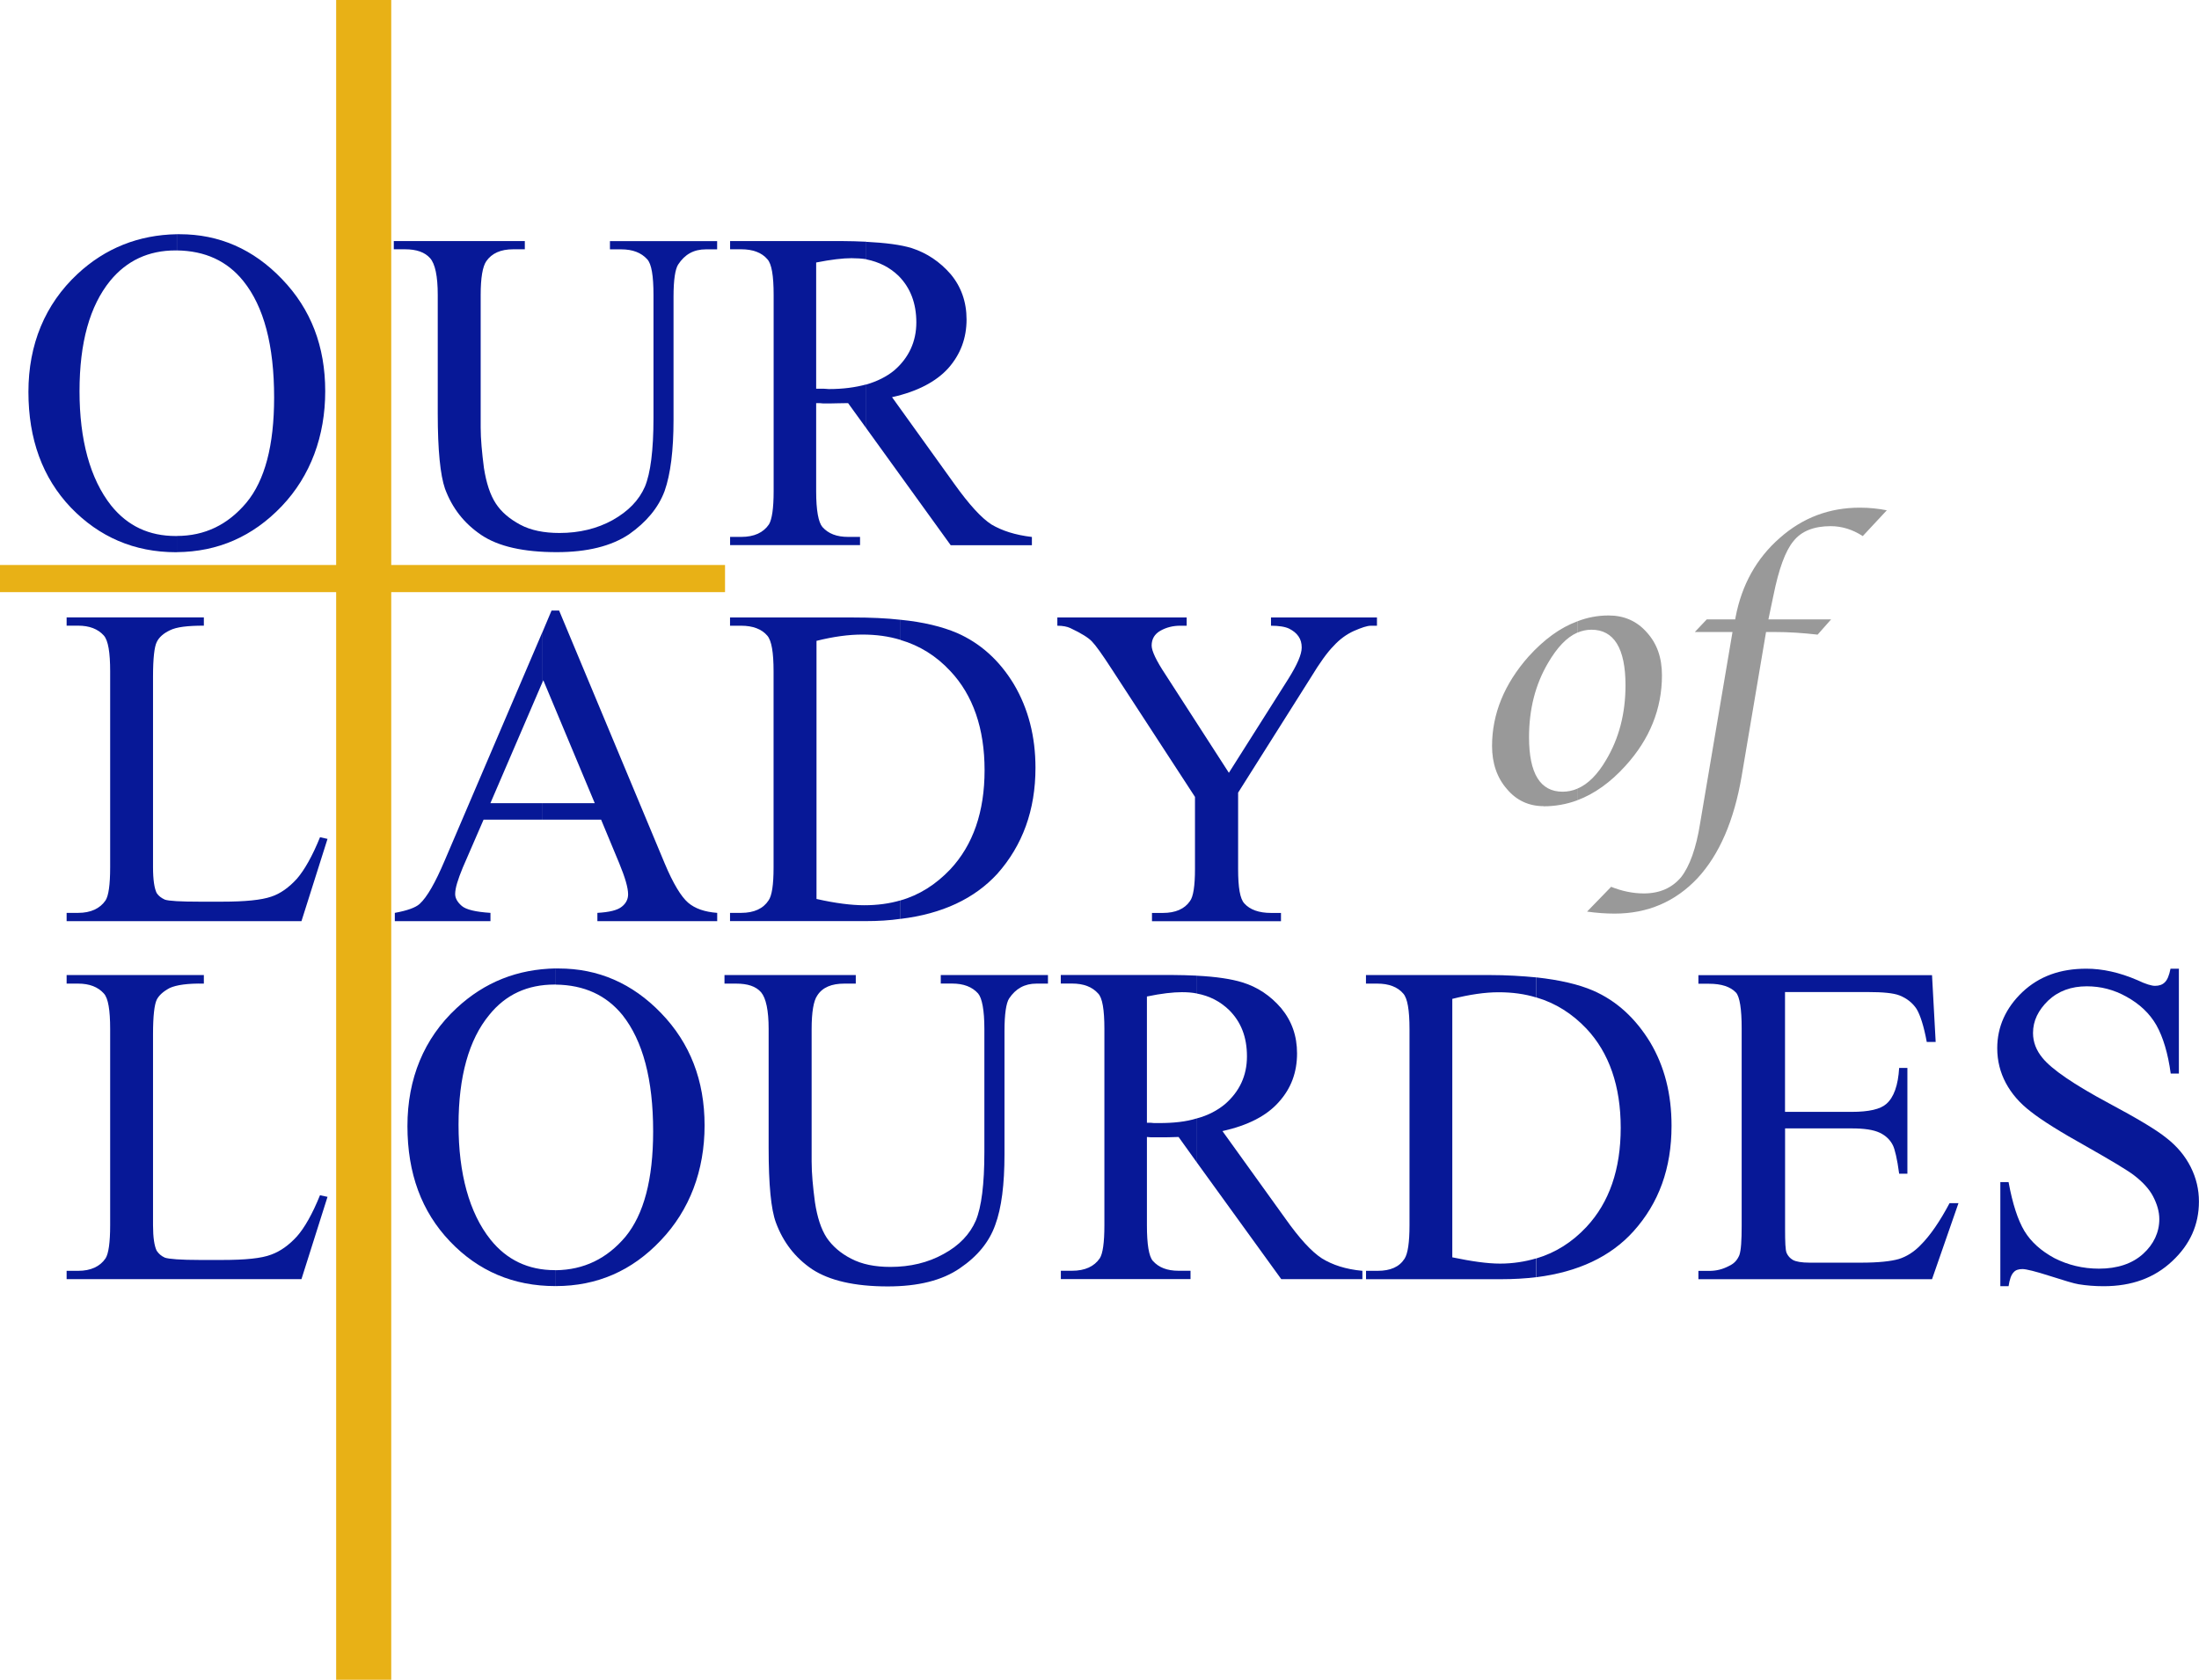 <?xml version="1.0" encoding="UTF-8"?> <svg xmlns="http://www.w3.org/2000/svg" id="Layer_1" data-name="Layer 1" viewBox="0 0 325.77 248.85"><defs><style> .cls-1 { fill: #e8b116; } .cls-1, .cls-2, .cls-3 { fill-rule: evenodd; stroke-width: 0px; } .cls-2 { fill: #071897; } .cls-3 { fill: #999; } </style></defs><path class="cls-2" d="m90.36,36.94v-1.22h15.88v1.22h-1.66c-1.81,0-3.13.74-4.12,2.26-.43.68-.68,2.25-.68,4.75v18.26c0,4.51-.44,8.03-1.32,10.53-.93,2.49-2.69,4.6-5.28,6.42-2.64,1.76-6.21,2.64-10.7,2.64-4.93,0-8.65-.84-11.19-2.55-2.54-1.72-4.3-3.97-5.37-6.86-.69-2.01-1.07-5.68-1.07-11.12v-17.58c0-2.79-.39-4.6-1.13-5.44-.78-.88-2-1.32-3.72-1.32h-1.66v-1.22h19.41v1.22h-1.71c-1.86,0-3.18.59-4,1.77-.54.79-.83,2.44-.83,4.99v19.64c0,1.71.19,3.72.48,5.98.35,2.25.93,4.01,1.76,5.28.83,1.28,2.06,2.3,3.62,3.14,1.56.84,3.53,1.23,5.82,1.23,2.93,0,5.57-.64,7.87-1.91,2.34-1.32,3.9-2.94,4.78-4.95.83-2,1.27-5.39,1.27-10.18v-18.22c0-2.84-.29-4.6-.93-5.29-.89-.98-2.16-1.47-3.86-1.47h-1.66Z"></path><path class="cls-2" d="m152.87,80.77h-12.03l-12.51-17.33v-6.47c1.66-.49,3.03-1.18,4.15-2.1,2.15-1.86,3.27-4.26,3.27-7.1s-.88-5.14-2.63-6.9c-1.32-1.27-2.88-2.06-4.79-2.45v-2.59c2.89.14,5.13.43,6.75.93,2.24.73,4.15,2.01,5.76,3.86,1.56,1.87,2.35,4.12,2.35,6.71,0,2.75-.88,5.14-2.69,7.2-1.8,2-4.59,3.48-8.35,4.31l9.28,12.92c2.11,2.94,3.92,4.95,5.43,5.93,1.57.93,3.52,1.57,6.01,1.86v1.22Zm-24.54-17.33l-2.69-3.72c-1.12,0-2.05.05-2.73.05h-.93c-.34-.05-.68-.05-1.07-.05v13.07c0,2.84.34,4.6.93,5.29.88.98,2.1,1.46,3.81,1.46h1.76v1.22h-19.25v-1.22h1.66c1.9,0,3.27-.63,4.1-1.86.44-.74.69-2.35.69-4.9v-29.09c0-2.84-.29-4.6-.93-5.29-.83-.98-2.16-1.47-3.86-1.47h-1.66v-1.22h16.37c1.37,0,2.63.05,3.81.1v2.59c-.68-.1-1.42-.15-2.2-.15-1.26,0-3.02.2-5.23.64v18.7h1.13c.29,0,.54.05.73.05,2.15,0,3.96-.25,5.57-.69v6.47Z"></path><path class="cls-2" d="m89.04,121.43h-8.65v-2.44h7.72l-7.62-18.21-.1.24v-7.44l1.32-3.13h1.12l15.64,37.46c1.27,3.03,2.45,4.94,3.47,5.82,1.03.88,2.45,1.37,4.31,1.51v1.23h-17.75v-1.23c1.76-.1,2.98-.39,3.62-.92.63-.49.93-1.13.93-1.82,0-.98-.44-2.49-1.31-4.6l-2.69-6.47Zm-8.65,0h-8.75l-3.08,7.1c-.73,1.77-1.13,3.04-1.13,3.92,0,.63.35,1.22.99,1.77.63.54,2.05.88,4.24,1.02v1.23h-14.17v-1.23c1.86-.34,3.07-.78,3.67-1.32,1.12-1.02,2.34-3.18,3.71-6.41l14.51-33.93v7.44l-7.73,17.97h7.73v2.44Z"></path><path class="cls-2" d="m133.42,91.82c3.37.33,6.16,1.02,8.35,1.95,3.47,1.52,6.3,4.06,8.45,7.63,2.11,3.58,3.18,7.69,3.18,12.35,0,6.26-1.91,11.5-5.67,15.72-3.38,3.67-8.16,5.92-14.32,6.66v-2.74c2.78-.79,5.23-2.35,7.37-4.6,3.38-3.62,5.08-8.52,5.08-14.69s-1.71-11.12-5.08-14.69c-2.09-2.25-4.55-3.77-7.37-4.6v-2.98Zm-25.27,44.65v-1.23h1.66c1.9,0,3.27-.64,4.05-1.85.49-.69.74-2.3.74-4.85v-29.08c0-2.79-.29-4.55-.93-5.29-.83-.98-2.16-1.47-3.86-1.47h-1.66v-1.22h18.27c2.55,0,4.89.1,7,.34v2.98c-1.77-.54-3.62-.79-5.67-.79s-4.25.3-6.79.93v38.24c2.84.64,5.18.93,7.09.93s3.72-.24,5.38-.73v2.74c-1.62.24-3.38.34-5.18.34h-20.08Z"></path><path class="cls-2" d="m188.3,91.48h15.69v1.22h-.89c-.58,0-1.41.29-2.54.78-1.08.49-2.1,1.23-2.98,2.2-.93.93-2.06,2.5-3.37,4.66l-10.79,17.09v11.31c0,2.74.28,4.41.92,5.1.83.93,2.16,1.41,3.96,1.41h1.47v1.23h-19.11v-1.23h1.62c1.85,0,3.22-.59,4.01-1.76.49-.64.74-2.25.74-4.75v-10.68l-12.28-18.85c-1.46-2.26-2.44-3.62-2.97-4.16-.49-.54-1.57-1.23-3.24-2.01-.43-.2-1.07-.34-1.9-.34v-1.22h19.16v1.22h-.98c-1.03,0-2.01.24-2.89.73-.88.49-1.32,1.23-1.32,2.21,0,.79.69,2.25,2.06,4.31l9.38,14.54,8.8-13.9c1.32-2.11,1.99-3.63,1.99-4.66,0-.63-.14-1.17-.48-1.66-.34-.49-.79-.83-1.37-1.13-.59-.29-1.53-.44-2.7-.44v-1.22Z"></path><path class="cls-2" d="m82.78,143.48c5.82,0,10.9,2.19,15.15,6.6,4.3,4.45,6.45,9.99,6.45,16.65s-2.2,12.54-6.5,17.04c-4.25,4.5-9.43,6.76-15.54,6.76v-2.35c4.16-.05,7.58-1.72,10.31-4.95,2.74-3.33,4.11-8.52,4.11-15.62,0-7.69-1.52-13.42-4.55-17.24-2.39-2.93-5.66-4.45-9.87-4.5v-2.39h.44Zm-.44,47.05h-.09c-6.16,0-11.39-2.21-15.59-6.62-4.21-4.41-6.3-10.08-6.3-17.09s2.44-12.98,7.28-17.47c4.16-3.87,9.04-5.78,14.71-5.88v2.39h-.19c-4.01,0-7.24,1.47-9.68,4.5-3.03,3.67-4.55,9.16-4.55,16.3s1.57,13.02,4.74,16.99c2.4,2.99,5.57,4.52,9.53,4.52h.15v2.35Z"></path><path class="cls-2" d="m139.37,145.72v-1.27h15.88v1.27h-1.7c-1.76,0-3.08.74-4.06,2.21-.43.68-.68,2.29-.68,4.8v18.26c0,4.5-.44,7.98-1.37,10.48-.88,2.5-2.63,4.65-5.23,6.41-2.63,1.82-6.21,2.7-10.7,2.7-4.93,0-8.65-.88-11.19-2.54-2.54-1.72-4.3-4.02-5.37-6.91-.73-1.96-1.08-5.63-1.08-11.07v-17.63c0-2.74-.39-4.56-1.12-5.43-.78-.89-2-1.28-3.71-1.28h-1.71v-1.27h19.45v1.27h-1.7c-1.86,0-3.23.54-4.01,1.77-.54.78-.83,2.44-.83,4.95v19.63c0,1.77.19,3.77.49,6.03.34,2.25.92,4.01,1.75,5.28.84,1.23,2.06,2.3,3.62,3.09,1.57.83,3.52,1.22,5.81,1.22,2.93,0,5.57-.63,7.87-1.91,2.35-1.27,3.91-2.95,4.78-4.95.84-2.01,1.27-5.38,1.27-10.14v-18.26c0-2.8-.35-4.56-.93-5.25-.88-.98-2.15-1.47-3.86-1.47h-1.66Z"></path><path class="cls-2" d="m201.84,189.5h-12.03l-12.51-17.29v-6.52c1.66-.44,3.03-1.17,4.16-2.1,2.15-1.86,3.27-4.21,3.27-7.09s-.88-5.1-2.64-6.86c-1.32-1.27-2.89-2.1-4.79-2.45v-2.64c2.88.14,5.13.49,6.73.98,2.26.69,4.16,1.96,5.77,3.83,1.57,1.9,2.35,4.1,2.35,6.7,0,2.8-.88,5.19-2.7,7.2-1.8,2.05-4.59,3.47-8.35,4.31l9.29,12.92c2.1,2.98,3.91,4.94,5.43,5.93,1.57.97,3.52,1.62,6.01,1.85v1.23Zm-24.54-17.29l-2.7-3.77c-1.12.05-2.05.05-2.78.05h-.93c-.3,0-.64,0-.98-.05v13.08c0,2.83.29,4.6.88,5.28.88.98,2.11,1.46,3.81,1.46h1.77v1.23h-19.21v-1.23h1.66c1.91,0,3.28-.63,4.11-1.85.44-.69.68-2.3.68-4.89v-29.09c0-2.84-.29-4.61-.93-5.25-.88-.98-2.15-1.47-3.87-1.47h-1.66v-1.27h16.33c1.37,0,2.64.05,3.81.1v2.64c-.69-.14-1.42-.19-2.21-.19-1.27,0-3.03.19-5.17.64v18.7c.39,0,.78,0,1.07.05h.74c2.1,0,3.96-.19,5.57-.69v6.52Z"></path><path class="cls-2" d="m227.63,144.8c3.43.38,6.21,1.02,8.37,1.95,3.5,1.52,6.29,4.11,8.45,7.64,2.14,3.58,3.18,7.69,3.18,12.39,0,6.27-1.86,11.45-5.67,15.67-3.38,3.73-8.16,5.98-14.32,6.76v-2.79c2.8-.83,5.28-2.4,7.38-4.65,3.38-3.62,5.08-8.52,5.08-14.69s-1.71-11.11-5.08-14.69c-2.1-2.21-4.54-3.77-7.38-4.61v-2.98Zm-25.26,44.7v-1.23h1.7c1.92,0,3.23-.58,4.01-1.8.48-.74.73-2.4.73-4.94v-29.09c0-2.8-.3-4.56-.93-5.25-.83-.98-2.15-1.47-3.82-1.47h-1.7v-1.27h18.27c2.59,0,4.89.15,6.98.35v2.98c-1.76-.54-3.61-.78-5.61-.78s-4.31.34-6.85.98v38.29c2.84.59,5.19.93,7.08.93s3.72-.29,5.37-.78v2.79c-1.61.2-3.37.3-5.18.3h-20.08Z"></path><path class="cls-2" d="m264.44,146.95v17.77h9.87c2.54,0,4.25-.39,5.13-1.17,1.13-.97,1.76-2.79,1.91-5.34h1.22v15.67h-1.22c-.29-2.2-.64-3.62-.93-4.21-.39-.78-1.02-1.42-1.95-1.86-.93-.44-2.3-.64-4.15-.64h-9.87v14.84c0,2,.04,3.18.23,3.62.2.44.5.78.93,1.03.45.25,1.28.4,2.49.4h7.62c2.55,0,4.4-.2,5.58-.54,1.12-.35,2.25-1.03,3.27-2.11,1.37-1.37,2.79-3.42,4.25-6.17h1.32l-3.92,11.27h-34.61v-1.23h1.57c1.07,0,2.05-.23,3.03-.77.74-.34,1.18-.88,1.47-1.57.25-.73.34-2.16.34-4.36v-29.23c0-2.88-.29-4.66-.83-5.29-.83-.88-2.15-1.32-4.01-1.32h-1.57v-1.27h34.61l.54,9.89h-1.32c-.44-2.39-.98-4.01-1.51-4.89-.59-.89-1.43-1.57-2.55-2.01-.88-.34-2.45-.49-4.65-.49h-12.31Z"></path><path class="cls-2" d="m322.79,143.48v15.57h-1.21c-.4-2.99-1.13-5.39-2.11-7.15-1.03-1.81-2.54-3.18-4.41-4.22-1.9-1.07-3.86-1.56-5.91-1.56-2.3,0-4.21.69-5.72,2.11-1.46,1.42-2.25,2.98-2.25,4.8,0,1.37.49,2.6,1.42,3.72,1.36,1.67,4.64,3.92,9.77,6.67,4.21,2.25,7.09,3.96,8.6,5.19,1.56,1.22,2.74,2.64,3.56,4.26.84,1.66,1.23,3.37,1.23,5.14,0,3.43-1.32,6.37-3.95,8.82-2.65,2.5-6.01,3.72-10.17,3.72-1.32,0-2.54-.1-3.71-.29-.64-.1-2.11-.54-4.26-1.23-2.15-.69-3.52-1.02-4.05-1.02-.59,0-1.03.14-1.32.49-.34.34-.59,1.03-.74,2.05h-1.22v-15.42h1.22c.59,3.23,1.38,5.63,2.35,7.25.98,1.61,2.45,2.93,4.44,4.01,2.01,1.02,4.21,1.56,6.6,1.56,2.73,0,4.93-.73,6.55-2.2,1.56-1.42,2.39-3.18,2.39-5.14,0-1.13-.34-2.25-.93-3.38-.59-1.12-1.56-2.15-2.84-3.13-.88-.68-3.23-2.1-7.04-4.26-3.86-2.15-6.59-3.86-8.21-5.14-1.67-1.27-2.88-2.69-3.72-4.26-.83-1.56-1.27-3.28-1.27-5.14,0-3.19,1.27-5.98,3.72-8.32,2.5-2.35,5.61-3.47,9.48-3.47,2.35,0,4.89.54,7.57,1.7,1.23.59,2.1.84,2.6.84.58,0,1.07-.15,1.42-.49.39-.34.68-1.03.88-2.05h1.21Z"></path><path class="cls-2" d="m26.63,34.7c5.82,0,10.9,2.2,15.15,6.65,4.3,4.46,6.4,9.99,6.4,16.6s-2.15,12.53-6.44,17.04c-4.3,4.51-9.48,6.76-15.54,6.81v-2.4c4.15,0,7.57-1.67,10.31-4.94,2.73-3.29,4.1-8.48,4.1-15.57,0-7.74-1.52-13.47-4.55-17.24-2.39-2.98-5.67-4.5-9.87-4.55v-2.4h.44Zm-.44,47.11h-.1c-6.21,0-11.39-2.26-15.59-6.61-4.2-4.41-6.29-10.13-6.29-17.14s2.44-12.97,7.28-17.48c4.11-3.82,9.04-5.78,14.71-5.88v2.4h-.2c-4.01,0-7.23,1.52-9.68,4.5-3.03,3.73-4.54,9.17-4.54,16.36s1.56,12.98,4.69,16.94c2.45,3.04,5.62,4.51,9.58,4.51h.15v2.4Z"></path><path class="cls-2" d="m47.4,124.03l1.12.25-3.86,12.19H9.87v-1.23h1.71c1.86,0,3.23-.64,4.06-1.85.44-.69.68-2.3.68-4.9v-29.04c0-2.79-.29-4.55-.93-5.29-.87-.98-2.15-1.47-3.81-1.47h-1.71v-1.22h20.33v1.22c-2.39,0-4.05.19-5.04.69-.93.44-1.61,1.03-1.95,1.76-.34.69-.54,2.4-.54,5.09v28.25c0,1.86.2,3.13.54,3.82.29.44.68.73,1.22.98.59.2,2.3.3,5.18.3h3.28c3.47,0,5.86-.25,7.28-.74,1.37-.44,2.65-1.38,3.81-2.65,1.13-1.31,2.3-3.37,3.43-6.16"></path><path class="cls-2" d="m47.4,177.07l1.12.24-3.86,12.19H9.87v-1.23h1.71c1.86,0,3.23-.63,4.06-1.85.44-.69.68-2.35.68-4.89v-29.09c0-2.8-.29-4.56-.93-5.25-.87-.98-2.15-1.47-3.81-1.47h-1.71v-1.27h20.33v1.27c-2.39-.05-4.05.2-5.04.64-.93.49-1.61,1.08-1.95,1.76-.34.74-.54,2.4-.54,5.1v28.3c0,1.8.2,3.08.54,3.77.29.44.68.79,1.22,1.03.59.2,2.3.34,5.18.34h3.28c3.47,0,5.86-.24,7.28-.79,1.37-.49,2.65-1.42,3.81-2.69,1.13-1.27,2.3-3.33,3.43-6.12"></path><polygon class="cls-1" points="0 87.72 49.8 87.72 49.8 248.85 57.96 248.85 57.96 87.72 107.41 87.72 107.41 83.7 57.96 83.7 57.96 0 49.8 0 49.8 83.7 0 83.7 0 87.72"></polygon><path class="cls-3" d="m233.65,92.06c1.47-.58,3.03-.88,4.65-.88,2.3,0,4.2.83,5.66,2.5,1.52,1.66,2.25,3.76,2.25,6.37,0,4.94-1.8,9.45-5.41,13.41-2.21,2.45-4.61,4.16-7.14,5.1v-1.72c1.57-.64,3.03-2.1,4.31-4.31,1.86-3.13,2.84-6.8,2.84-11.01,0-5.48-1.72-8.23-5.04-8.23-.73,0-1.41.15-2.1.44v-1.67Zm-4.98,27.37c-2.14,0-4.01-.83-5.43-2.54-1.46-1.66-2.2-3.82-2.2-6.37,0-4.74,1.81-9.2,5.42-13.27,2.26-2.49,4.65-4.26,7.19-5.19v1.67c-1.56.69-2.98,2.2-4.3,4.46-1.91,3.23-2.83,6.91-2.83,11.02,0,5.38,1.65,8.08,4.98,8.08.73,0,1.47-.15,2.15-.44v1.72c-1.61.59-3.27.88-4.98.88Zm6.45,15.62l3.56-3.67c1.57.63,3.23.98,4.84.98,2.4,0,4.2-.84,5.52-2.4,1.27-1.62,2.25-4.31,2.83-8.03l4.79-28.3h-5.58l1.77-1.87h4.21l.05-.29c.92-4.86,3.13-8.77,6.54-11.76,3.43-3.04,7.38-4.5,11.88-4.5,1.42,0,2.78.15,3.99.39l-3.56,3.82c-1.51-.98-3.13-1.47-4.74-1.47-2.49,0-4.35.73-5.52,2.21-1.22,1.46-2.19,4.16-2.98,8.08l-.74,3.52h9.29l-2,2.26c-2.11-.24-4.22-.39-6.36-.39h-1.28l-3.62,21.4c-1.12,6.51-3.27,11.55-6.54,15.08-3.28,3.48-7.38,5.24-12.27,5.24-1.32,0-2.69-.1-4.1-.3Z"></path></svg> 